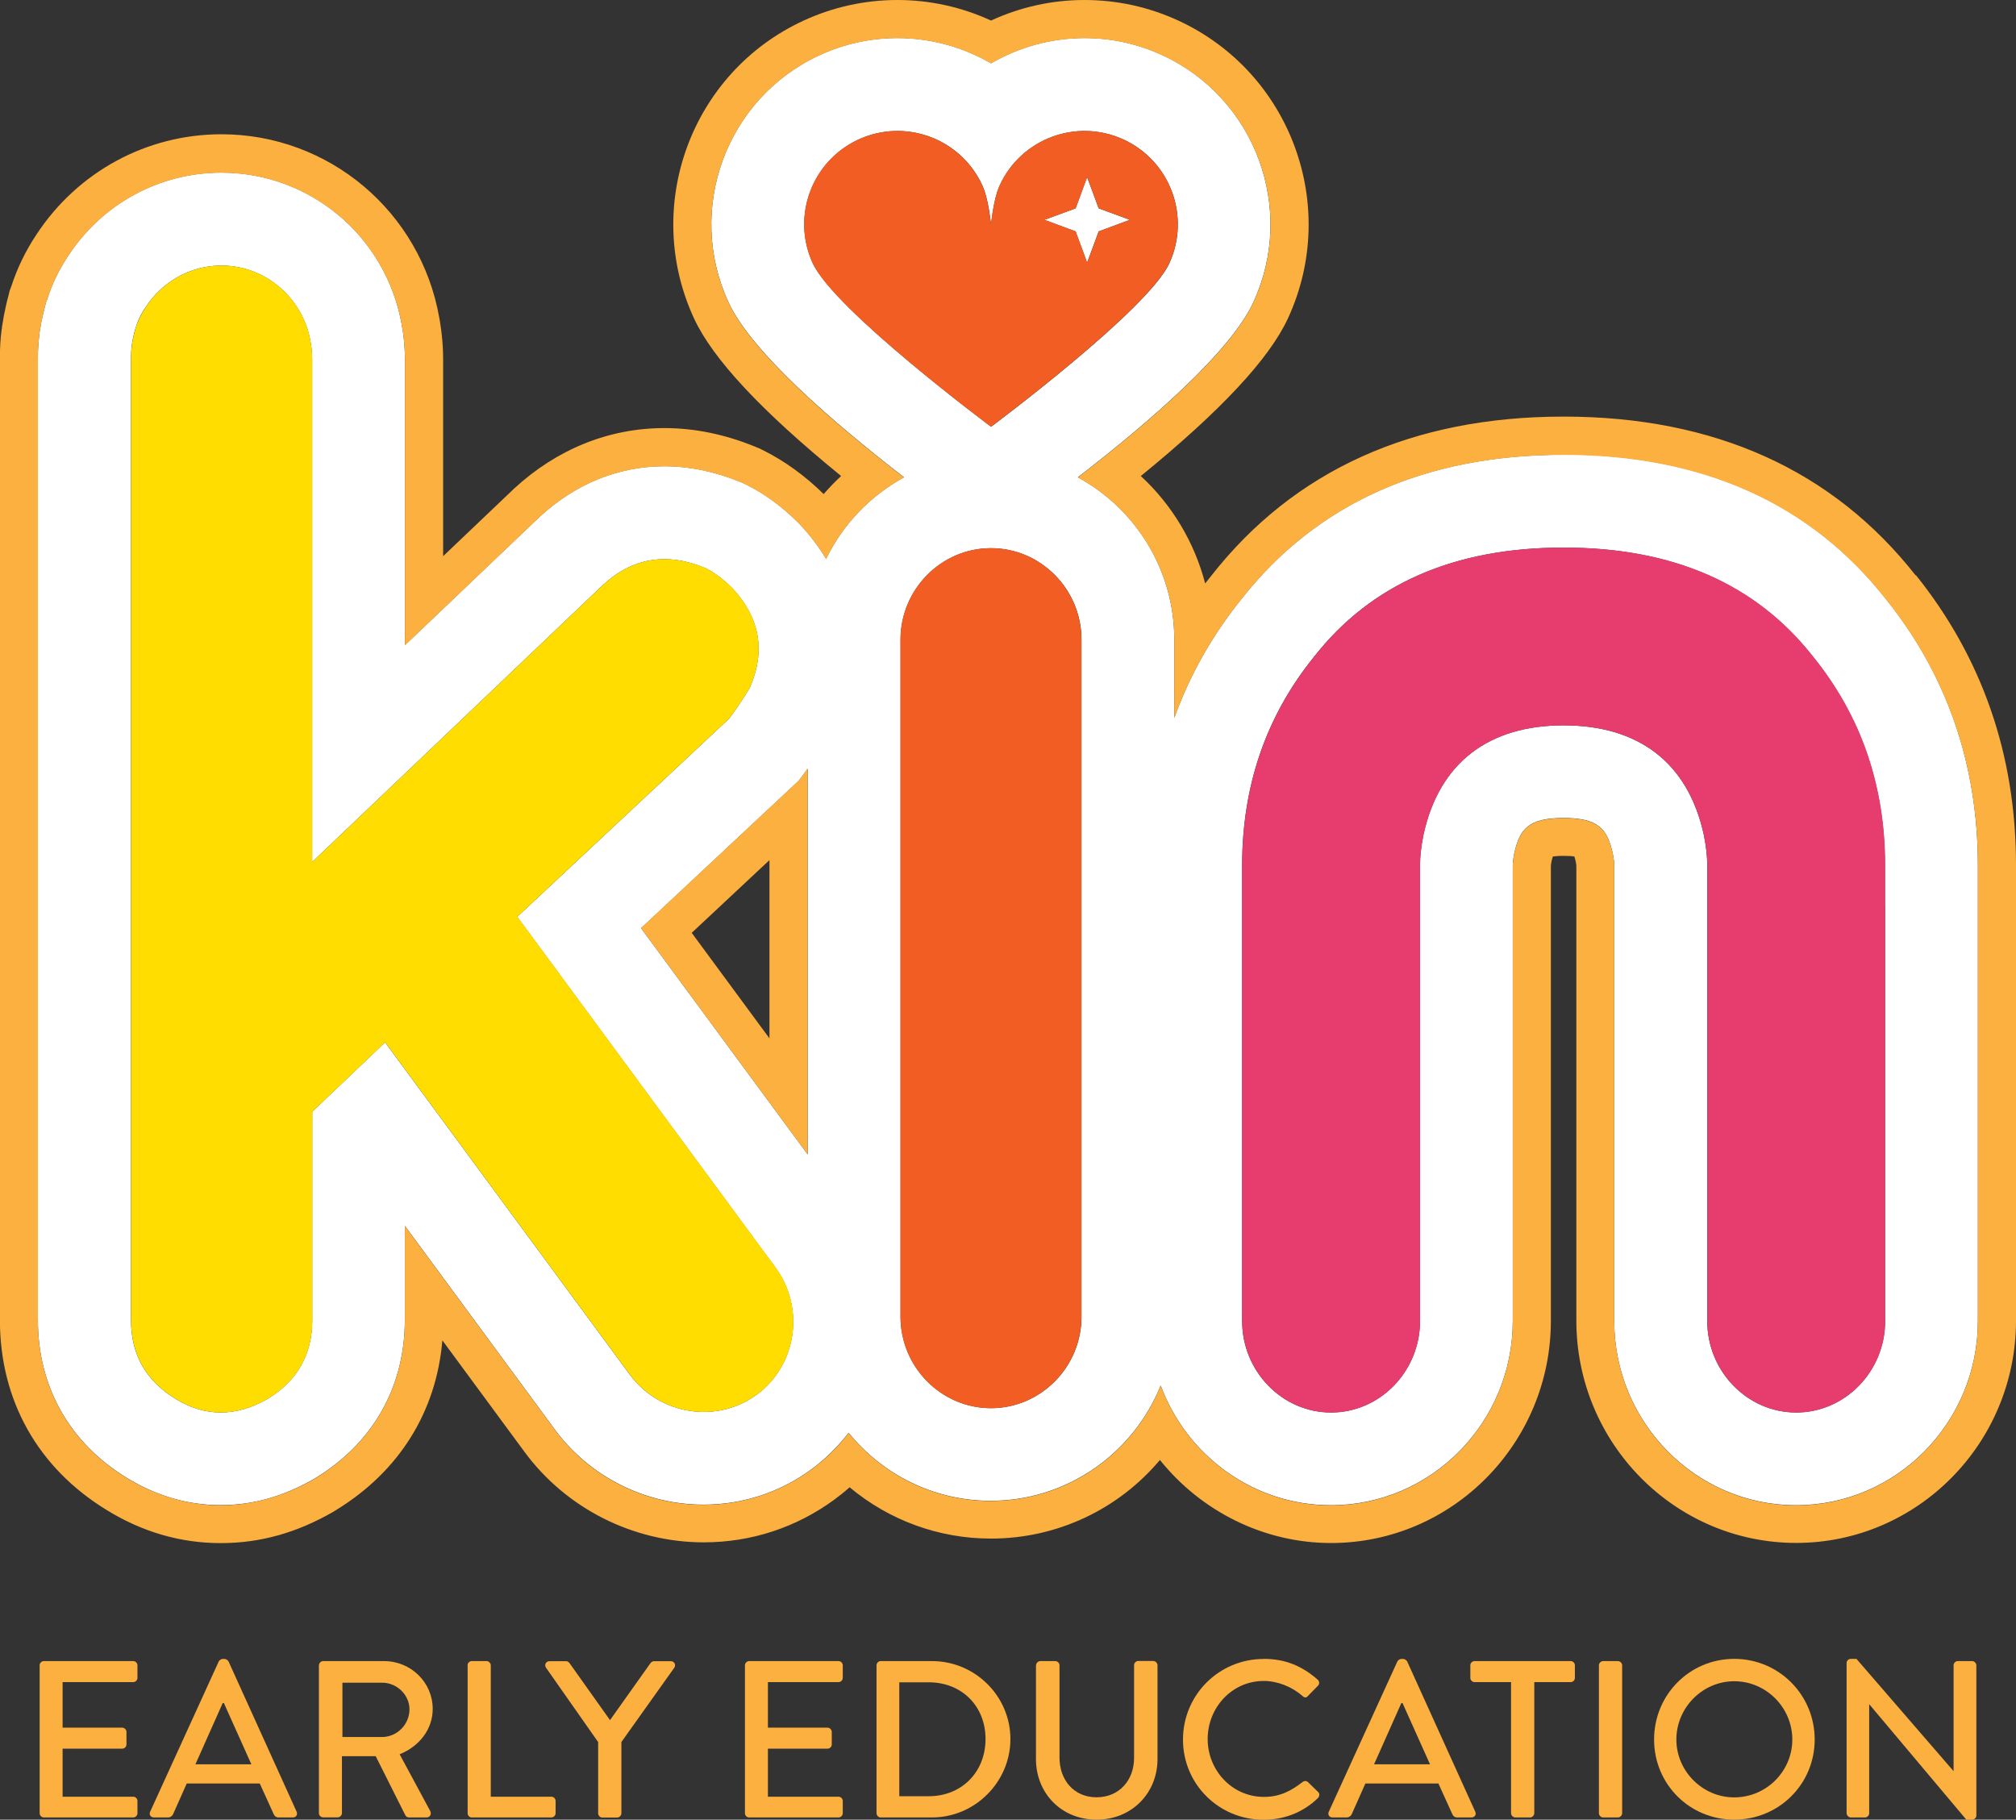 <?xml version="1.0" encoding="UTF-8"?><svg id="a" xmlns="http://www.w3.org/2000/svg" width="209" height="188.65" viewBox="0 0 209 188.65"><rect x="0" y="0" width="209" height="188.65" fill="#333333" stroke="none"/><g><path d="M162.1,47.14c-14.38,0-25.62,5.04-33.42,14.98-3.04,3.78-5.35,7.89-6.94,12.3v-8.12c0-7.26-4.05-13.59-10-16.82,7.58-5.85,15.85-13.05,18.2-18.15,4.45-9.66,.22-21.15-9.43-25.61-2.56-1.18-5.28-1.78-8.08-1.78-3.47,0-6.8,.94-9.69,2.62-2.89-1.68-6.23-2.62-9.7-2.62-2.81,0-5.53,.6-8.09,1.78-9.66,4.46-13.89,15.95-9.43,25.61,2.35,5.1,10.62,12.29,18.2,18.15-3.49,1.9-6.33,4.86-8.08,8.45-.72-1.2-1.59-2.37-2.61-3.46l-.14-.15-.14-.14c-1.67-1.67-3.46-2.99-5.32-3.91l-.32-.16-.33-.14c-2.64-1.09-5.31-1.64-7.91-1.64-4.74,0-9.21,1.81-12.92,5.24l-13.97,13.31v-29.64c0-.71-.04-1.44-.13-2.23-.03-.29-.07-.59-.13-.93-.02-.14-.04-.28-.07-.42-1.61-9.14-9.48-15.77-18.71-15.77-6.42,0-12.35,3.23-15.88,8.64-.93,1.39-1.67,2.91-2.18,4.53l-.1,.26-.1,.38c-.08,.29-.15,.58-.22,.88-.14,.58-.25,1.16-.33,1.73l-.03,.15-.02,.23c-.1,.81-.15,1.57-.15,2.3v99.86c0,6.91,3.27,12.72,9.18,16.34,3.07,1.89,6.35,2.85,9.75,2.85s6.53-.91,9.65-2.69l.25-.15c5.94-3.64,9.21-9.45,9.21-16.36v-9.76l15.54,21.11c3.59,4.88,9.35,7.8,15.42,7.8,4.07,0,7.95-1.27,11.21-3.68,1.47-1.08,2.75-2.36,3.84-3.77,3.49,4.3,8.79,7.05,14.73,7.05,7.96,0,14.79-4.95,17.62-11.95,2.69,7.24,9.58,12.41,17.65,12.41,10.39,0,18.85-8.57,18.85-19.11v-47.23c0-.13,.01-.51,.15-1.22,.57-2.55,1.47-3.69,5.11-3.69s4.54,1.14,5.11,3.69c.14,.7,.15,1.08,.15,1.22v47.23c0,10.53,8.45,19.11,18.85,19.11s18.85-8.57,18.85-19.11v-47.23c0-10.46-3.21-19.75-9.53-27.61-7.8-9.94-19.04-14.99-33.42-14.99Zm-83.64,97.44c-4.15,3.06-10.08,2.12-13.17-2.07l-25.37-34.45-.42,.4-7.13,6.79v21.62c0,3.55-1.54,6.26-4.61,8.15-3.31,1.89-6.5,1.89-9.57,0-3.08-1.89-4.61-4.6-4.61-8.15V37.01c0-.4,.03-.8,.08-1.19,0-.01,0-.03,0-.04,.04-.34,.11-.67,.19-1,.04-.2,.09-.39,.15-.58,0,0,0-.02,0-.03,.25-.85,.61-1.62,1.09-2.31,1.68-2.6,4.58-4.33,7.86-4.33,4.6,0,8.45,3.4,9.23,7.83,.01,.06,.02,.12,.03,.18,.03,.18,.06,.36,.08,.54,.04,.39,.07,.77,.07,1.18v52.11l30.13-28.71c3.07-2.84,6.62-3.43,10.63-1.77,.95,.47,1.89,1.18,2.84,2.13,2.84,3.08,3.42,6.5,1.77,10.28-.71,1.18-1.42,2.24-2.13,3.19l-21.98,20.56,26.76,36.35c3.09,4.2,2.22,10.13-1.93,13.19Zm5.27-24.9l-17.27-23.45,16.35-15.29,.51-.68c.14-.18,.28-.38,.41-.57v39.99Zm.54-92.37c-2.24-4.85-.12-10.6,4.72-12.84,4.86-2.24,10.6-.12,12.84,4.73,.42,.9,.71,2.32,.91,4.05,.2-1.72,.49-3.15,.91-4.05,2.24-4.85,7.99-6.97,12.84-4.73,4.85,2.24,6.96,7.99,4.73,12.84-2.24,4.85-18.47,16.93-18.47,16.93,0,0-16.23-12.08-18.47-16.93Zm27.85,109.2c0,5.21-4.22,9.48-9.38,9.48s-9.38-4.27-9.38-9.48V66.31c0-5.21,4.22-9.48,9.38-9.48s9.38,4.27,9.38,9.48v70.2Zm83.31-42.5v42.95c0,5.21-4.15,9.48-9.22,9.48s-9.22-4.27-9.22-9.48v-47.23c0-.94-.12-2.01-.36-3.19-1.65-7.56-6.85-11.34-14.53-11.34s-12.88,3.78-14.53,11.34c-.24,1.18-.36,2.25-.36,3.19v47.23c0,5.21-4.15,9.48-9.22,9.48s-9.22-4.27-9.22-9.48v-47.23c0-8.27,2.48-15.48,7.44-21.62,5.91-7.56,14.54-11.34,25.88-11.34s19.97,3.78,25.88,11.34c4.96,6.14,7.44,13.35,7.44,21.62v4.28Z" fill="#fff"/><polygon points="112.7 27.23 113.9 23.99 117.13 22.79 113.9 21.6 112.7 18.36 111.51 21.6 108.27 22.79 111.51 23.99 112.7 27.23" fill="#fff"/><path d="M82.8,80.93l-16.35,15.29,17.27,23.45v-39.99c-.14,.19-.28,.39-.41,.57l-.51,.68Zm-3.03,26.72l-8.06-10.94,8.06-7.54v18.48Z" fill="#fbb040"/><path d="M198.61,59.67c-8.58-10.93-20.87-16.48-36.51-16.48s-27.92,5.54-36.51,16.48c-.22,.27-.43,.55-.65,.82-1.11-4.27-3.43-8.14-6.67-11.14,8.3-6.77,13.31-12.14,15.26-16.36,5.37-11.64,.27-25.48-11.36-30.85-3.08-1.42-6.36-2.14-9.74-2.14s-6.65,.73-9.69,2.13c-3.04-1.4-6.35-2.13-9.7-2.13s-6.66,.72-9.74,2.14c-11.64,5.37-16.73,19.21-11.36,30.85,1.95,4.22,6.96,9.59,15.26,16.36-.64,.59-1.24,1.22-1.81,1.87-1.93-1.89-4.01-3.4-6.18-4.49l-.32-.16-.13-.07-.14-.05-.33-.14c-3.12-1.28-6.29-1.93-9.41-1.93-5.75,0-11.15,2.18-15.6,6.29l-.02,.02-.02,.02-7.3,6.95v-20.42c0-.86-.05-1.74-.16-2.68-.03-.31-.08-.65-.15-1.08-.03-.18-.05-.36-.09-.54-1.94-11.01-11.45-19.02-22.59-19.02-7.74,0-14.91,3.89-19.18,10.41-1.11,1.66-1.99,3.48-2.62,5.42l-.07,.18-.08,.21-.05,.21-.08,.33c-.09,.32-.17,.65-.25,1.01-.15,.64-.28,1.32-.38,2l-.02,.1-.02,.12v.12s-.04,.2-.04,.2c-.12,.97-.17,1.87-.17,2.75v99.86c0,8.34,3.93,15.34,11.07,19.71,3.69,2.28,7.67,3.43,11.81,3.43s7.89-1.08,11.62-3.21l.03-.02,.03-.02,.25-.15,.03-.02,.03-.02c6.53-4,10.38-10.19,11-17.58l8.5,11.54c4.33,5.89,11.29,9.4,18.6,9.4,4.92,0,9.6-1.54,13.55-4.44,.54-.4,1.07-.82,1.57-1.27,4.09,3.42,9.24,5.32,14.65,5.32,6.9,0,13.24-3.06,17.52-8.15,4.26,5.32,10.77,8.61,17.74,8.61,12.57,0,22.79-10.34,22.79-23.05v-47.18s.02-.19,.07-.46c.05-.21,.09-.36,.13-.48,.22-.03,.57-.07,1.12-.07s.9,.03,1.12,.07c.03,.12,.08,.27,.13,.48,.05,.26,.06,.41,.07,.45v47.18c0,12.71,10.22,23.05,22.79,23.05s22.79-10.34,22.79-23.05v-47.23c0-11.38-3.5-21.49-10.39-30.07Zm6.44,77.29c0,10.53-8.45,19.11-18.85,19.11s-18.85-8.57-18.85-19.11v-47.23c0-.13-.01-.51-.15-1.22-.57-2.55-1.47-3.69-5.11-3.69s-4.54,1.14-5.11,3.69c-.14,.7-.15,1.08-.15,1.22v47.23c0,10.53-8.45,19.11-18.85,19.11-8.07,0-14.96-5.17-17.65-12.41-2.82,7-9.66,11.95-17.62,11.95-5.94,0-11.24-2.75-14.73-7.05-1.08,1.42-2.36,2.69-3.84,3.77-3.26,2.4-7.14,3.68-11.21,3.68-6.07,0-11.83-2.91-15.42-7.8l-15.54-21.11v9.76c0,6.91-3.27,12.71-9.21,16.36l-.25,.15c-3.12,1.78-6.37,2.69-9.65,2.69s-6.68-.96-9.75-2.85c-5.91-3.62-9.18-9.43-9.18-16.34V37.01c0-.73,.05-1.49,.15-2.3l.02-.23,.03-.15c.08-.57,.19-1.15,.33-1.73,.07-.3,.14-.59,.22-.88l.1-.38,.1-.26c.52-1.62,1.25-3.14,2.18-4.53,3.54-5.41,9.47-8.64,15.88-8.64,9.23,0,17.09,6.63,18.71,15.77,.03,.14,.05,.28,.07,.42,.06,.34,.1,.64,.13,.93,.09,.79,.13,1.52,.13,2.23v29.64l13.97-13.31c3.71-3.43,8.18-5.24,12.92-5.24,2.61,0,5.27,.55,7.91,1.64l.33,.14,.32,.16c1.86,.93,3.65,2.25,5.32,3.91l.14,.14,.14,.15c1.02,1.1,1.89,2.26,2.61,3.46,1.75-3.59,4.58-6.55,8.08-8.45-7.58-5.85-15.85-13.04-18.2-18.15-4.46-9.66-.23-21.15,9.43-25.61,2.56-1.18,5.28-1.78,8.09-1.78,3.47,0,6.8,.94,9.7,2.62,2.89-1.68,6.23-2.62,9.69-2.62,2.81,0,5.53,.6,8.08,1.78,9.66,4.46,13.89,15.95,9.43,25.61-2.35,5.11-10.62,12.3-18.2,18.15,5.95,3.23,10,9.56,10,16.82v8.12c1.59-4.41,3.9-8.53,6.94-12.3,7.8-9.94,19.04-14.98,33.42-14.98s25.62,5.04,33.42,14.99c6.33,7.86,9.53,17.15,9.53,27.61v47.23Z" fill="#fbb040"/><path d="M102.73,56.83c-5.16,0-9.38,4.27-9.38,9.48v70.2c0,5.21,4.22,9.48,9.38,9.48s9.38-4.27,9.38-9.48V66.31c0-5.21-4.22-9.48-9.38-9.48Z" fill="#f15d22"/><path d="M53.63,95.04l21.98-20.56c.71-.94,1.42-2.01,2.13-3.19,1.65-3.78,1.07-7.21-1.77-10.28-.95-.94-1.89-1.65-2.84-2.13-4.02-1.65-7.56-1.06-10.63,1.77l-30.13,28.71V37.26c0-.4-.03-.79-.07-1.18-.02-.18-.05-.36-.08-.54-.01-.06-.02-.12-.03-.18-.78-4.43-4.62-7.83-9.23-7.83-3.28,0-6.18,1.73-7.86,4.33-.47,.7-.84,1.47-1.09,2.31,0,0,0,.02,0,.03-.05,.19-.1,.38-.15,.58-.08,.33-.14,.66-.19,1,0,.01,0,.03,0,.04-.05,.39-.08,.79-.08,1.19v99.86c0,3.55,1.53,6.26,4.61,8.15,3.07,1.89,6.26,1.89,9.57,0,3.07-1.89,4.61-4.6,4.61-8.15v-21.62l7.13-6.79,.42-.4,25.37,34.45c3.09,4.2,9.02,5.13,13.17,2.07,4.15-3.06,5.02-9,1.93-13.19l-26.76-36.35Z" fill="#fd0"/><path d="M121.21,27.31c2.24-4.85,.12-10.6-4.73-12.84-4.85-2.24-10.6-.12-12.84,4.73-.41,.9-.7,2.32-.91,4.05-.2-1.72-.49-3.15-.91-4.05-2.24-4.85-7.98-6.97-12.84-4.73-4.85,2.24-6.97,7.99-4.72,12.84,2.24,4.85,18.47,16.93,18.47,16.93,0,0,16.23-12.08,18.47-16.93Zm-9.7-5.71l1.2-3.24,1.2,3.24,3.23,1.19-3.23,1.2-1.2,3.24-1.2-3.24-3.23-1.2,3.23-1.19Z" fill="#f15d22"/><path d="M162.1,56.77c-11.34,0-19.97,3.78-25.88,11.34-4.96,6.14-7.44,13.35-7.44,21.62v47.23c0,5.21,4.15,9.48,9.22,9.48s9.22-4.27,9.22-9.48v-47.23c0-.94,.12-2.01,.36-3.19,1.65-7.56,6.85-11.34,14.53-11.34s12.88,3.78,14.53,11.34c.24,1.18,.36,2.25,.36,3.19v47.23c0,5.21,4.15,9.48,9.22,9.48s9.22-4.27,9.22-9.48v-47.23c0-8.27-2.48-15.48-7.44-21.62-5.91-7.56-14.54-11.34-25.88-11.34Z" fill="#e73d6e"/></g><g><path d="M4.11,172.65c0-.23,.19-.44,.44-.44H13.81c.25,0,.44,.21,.44,.44v1.3c0,.23-.19,.44-.44,.44H6.49v4.72h6.18c.23,0,.44,.21,.44,.44v1.3c0,.25-.21,.44-.44,.44H6.49v4.98h7.32c.25,0,.44,.21,.44,.44v1.27c0,.23-.19,.44-.44,.44H4.55c-.25,0-.44-.21-.44-.44v-15.33Z" fill="#fbb040"/><path d="M15.57,187.82l7.11-15.58c.07-.14,.28-.25,.39-.25h.23c.12,0,.32,.12,.39,.25l7.06,15.58c.14,.3-.05,.6-.39,.6h-1.46c-.28,0-.44-.14-.53-.35l-1.44-3.17h-7.57c-.46,1.07-.95,2.11-1.41,3.17-.07,.16-.25,.35-.53,.35h-1.46c-.35,0-.53-.3-.39-.6Zm10.49-4.91l-2.85-6.35h-.12l-2.83,6.35h5.79Z" fill="#fbb040"/><path d="M33.07,172.65c0-.23,.19-.44,.44-.44h6.3c2.78,0,5.05,2.2,5.05,4.96,0,2.13-1.41,3.89-3.43,4.7l3.17,5.88c.16,.3,0,.67-.39,.67h-1.81c-.19,0-.32-.12-.37-.21l-3.08-6.14h-3.5v5.9c0,.23-.21,.44-.44,.44h-1.51c-.25,0-.44-.21-.44-.44v-15.33Zm6.55,7.43c1.51,0,2.83-1.27,2.83-2.87,0-1.51-1.32-2.76-2.83-2.76h-4.12v5.63h4.12Z" fill="#fbb040"/><path d="M48.47,172.65c0-.23,.19-.44,.44-.44h1.53c.23,0,.44,.21,.44,.44v13.62h6.28c.25,0,.44,.21,.44,.44v1.27c0,.23-.19,.44-.44,.44h-8.24c-.26,0-.44-.21-.44-.44v-15.33Z" fill="#fbb040"/><path d="M62.02,180.62l-5.42-7.73c-.19-.3,0-.67,.37-.67h1.71c.19,0,.3,.12,.37,.21l4.19,5.9,4.19-5.9c.07-.09,.21-.21,.37-.21h1.74c.37,0,.56,.37,.37,.67l-5.49,7.71v7.39c0,.23-.21,.44-.44,.44h-1.53c-.25,0-.44-.21-.44-.44v-7.36Z" fill="#fbb040"/><path d="M77.23,172.65c0-.23,.19-.44,.44-.44h9.26c.25,0,.44,.21,.44,.44v1.3c0,.23-.19,.44-.44,.44h-7.32v4.72h6.18c.23,0,.44,.21,.44,.44v1.3c0,.25-.21,.44-.44,.44h-6.18v4.98h7.32c.25,0,.44,.21,.44,.44v1.27c0,.23-.19,.44-.44,.44h-9.26c-.26,0-.44-.21-.44-.44v-15.33Z" fill="#fbb040"/><path d="M90.87,172.65c0-.23,.19-.44,.42-.44h5.33c4.47,0,8.13,3.64,8.13,8.08s-3.66,8.13-8.13,8.13h-5.33c-.23,0-.42-.21-.42-.44v-15.33Zm5.42,13.57c3.4,0,5.88-2.5,5.88-5.93s-2.48-5.88-5.88-5.88h-3.06v11.81h3.06Z" fill="#fbb040"/><path d="M107.41,172.65c0-.23,.21-.44,.44-.44h1.55c.25,0,.44,.21,.44,.44v9.56c0,2.32,1.48,4.12,3.84,4.12s3.89-1.78,3.89-4.08v-9.61c0-.23,.19-.44,.44-.44h1.55c.23,0,.44,.21,.44,.44v9.73c0,3.52-2.66,6.28-6.32,6.28s-6.28-2.76-6.28-6.28v-9.73Z" fill="#fbb040"/><path d="M131,171.98c2.34,0,4.03,.79,5.6,2.15,.21,.19,.21,.46,.02,.65l-1.02,1.04c-.16,.21-.37,.21-.58,0-1.09-.95-2.57-1.55-4.01-1.55-3.31,0-5.81,2.78-5.81,6.02s2.52,6,5.84,6c1.69,0,2.87-.67,3.98-1.53,.21-.16,.42-.14,.56-.02l1.07,1.04c.19,.16,.14,.46-.02,.63-1.57,1.53-3.57,2.25-5.63,2.25-4.63,0-8.36-3.68-8.36-8.31s3.73-8.36,8.36-8.36Z" fill="#fbb040"/><path d="M137.76,187.82l7.11-15.58c.07-.14,.28-.25,.39-.25h.23c.12,0,.32,.12,.39,.25l7.06,15.58c.14,.3-.05,.6-.39,.6h-1.46c-.28,0-.44-.14-.53-.35l-1.44-3.17h-7.57c-.46,1.07-.95,2.11-1.41,3.17-.07,.16-.25,.35-.53,.35h-1.46c-.35,0-.53-.3-.39-.6Zm10.49-4.91l-2.85-6.35h-.12l-2.83,6.35h5.79Z" fill="#fbb040"/><path d="M156.64,174.39h-3.77c-.25,0-.44-.21-.44-.44v-1.3c0-.23,.19-.44,.44-.44h9.96c.25,0,.44,.21,.44,.44v1.3c0,.23-.19,.44-.44,.44h-3.77v13.59c0,.23-.21,.44-.44,.44h-1.53c-.23,0-.44-.21-.44-.44v-13.59Z" fill="#fbb040"/><path d="M165.76,172.65c0-.23,.21-.44,.44-.44h1.53c.23,0,.44,.21,.44,.44v15.33c0,.23-.21,.44-.44,.44h-1.53c-.23,0-.44-.21-.44-.44v-15.33Z" fill="#fbb040"/><path d="M179.79,171.98c4.63,0,8.34,3.73,8.34,8.36s-3.71,8.31-8.34,8.31-8.31-3.68-8.31-8.31,3.68-8.36,8.31-8.36Zm0,14.36c3.31,0,6.02-2.69,6.02-6s-2.71-6.04-6.02-6.04-6,2.76-6,6.04,2.71,6,6,6Z" fill="#fbb040"/><path d="M191.44,172.4c0-.23,.21-.42,.44-.42h.58l10.05,11.62h.02v-10.95c0-.23,.19-.44,.44-.44h1.48c.23,0,.44,.21,.44,.44v15.58c0,.23-.21,.42-.44,.42h-.6l-10.05-11.95h-.02v11.28c0,.23-.19,.44-.44,.44h-1.46c-.23,0-.44-.21-.44-.44v-15.58Z" fill="#fbb040"/></g></svg>